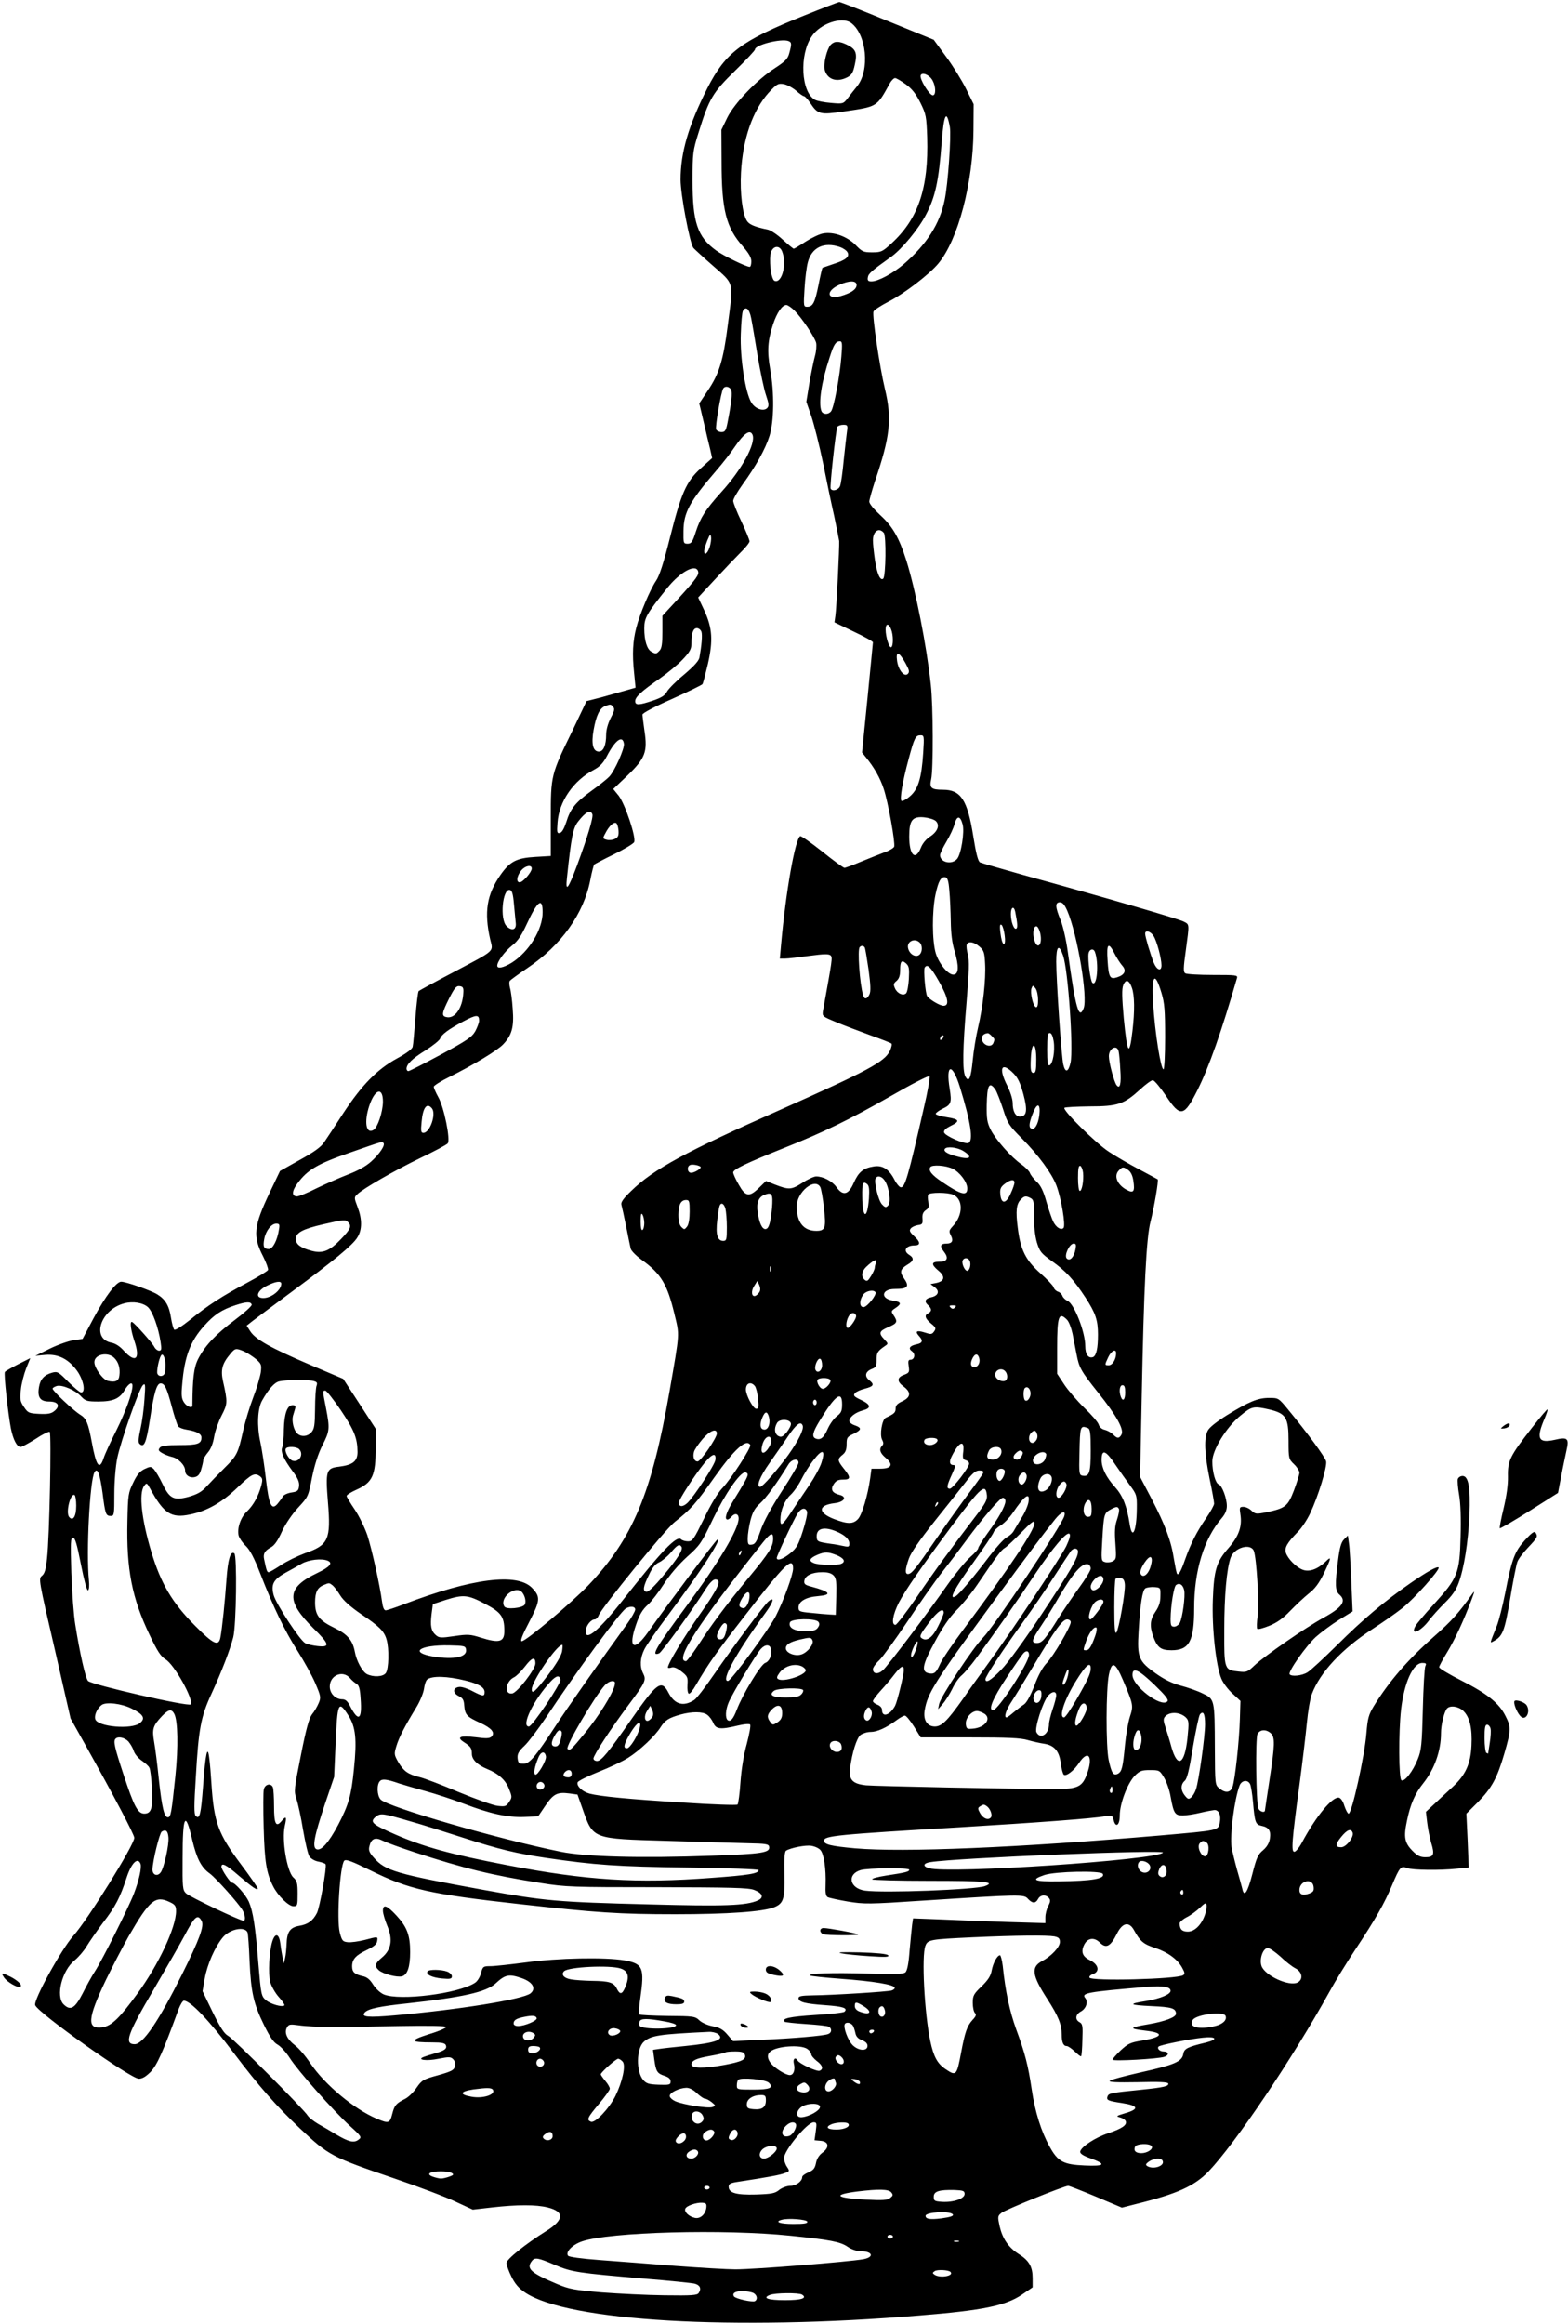 <?xml version="1.0" standalone="no"?>
<!DOCTYPE svg PUBLIC "-//W3C//DTD SVG 20010904//EN"
 "http://www.w3.org/TR/2001/REC-SVG-20010904/DTD/svg10.dtd">
<svg version="1.0" xmlns="http://www.w3.org/2000/svg"
 width="864pt" height="1280pt" viewBox="0 0 864 1280"
 preserveAspectRatio="xMidYMid meet">
<g transform="translate(0,1280) scale(0.1,-0.1)"
fill="#000000" stroke="none">
<path d="M4435 12716 c-352 -141 -436 -204 -537 -401 -104 -206 -148 -354
-148 -505 0 -81 51 -352 71 -376 6 -7 56 -53 110 -100 116 -102 111 -81 79
-327 -24 -191 -48 -267 -109 -357 l-48 -72 24 -101 c13 -56 29 -124 36 -151
l11 -49 -62 -56 c-81 -73 -109 -138 -172 -389 -34 -136 -57 -205 -75 -231 -32
-47 -90 -183 -109 -259 -19 -72 -23 -145 -12 -248 l8 -82 -53 -15 c-30 -9 -91
-25 -135 -38 l-82 -21 -75 -157 c-122 -250 -122 -250 -122 -491 l0 -205 -85
-5 c-104 -6 -140 -25 -192 -99 -76 -109 -91 -204 -57 -355 17 -71 34 -56 -206
-183 -99 -52 -183 -98 -188 -102 -4 -4 -12 -70 -18 -147 -6 -76 -12 -148 -15
-159 -2 -13 -33 -36 -86 -65 -109 -59 -194 -146 -296 -301 -44 -68 -92 -141
-106 -161 -17 -26 -56 -54 -134 -97 l-109 -61 -56 -117 c-90 -189 -95 -242
-37 -354 17 -34 29 -67 27 -74 -3 -7 -54 -38 -114 -70 -137 -73 -218 -125
-316 -205 -45 -36 -82 -59 -87 -54 -5 5 -13 35 -18 66 -10 66 -31 101 -75 128
-35 22 -173 70 -199 70 -27 0 -86 -78 -152 -200 l-61 -115 -49 -7 c-26 -4 -85
-24 -130 -46 l-81 -40 55 5 c72 6 130 -24 177 -91 34 -50 46 -116 20 -116 -7
0 -39 27 -71 59 -54 55 -60 58 -89 50 -43 -12 -65 -36 -72 -79 -10 -57 7 -80
56 -80 50 0 63 -24 29 -52 -18 -15 -36 -18 -84 -16 -56 3 -62 5 -84 38 -21 31
-23 42 -17 95 3 33 17 86 29 117 l23 57 -68 -34 c-37 -19 -70 -38 -72 -42 -7
-10 18 -234 33 -311 13 -63 33 -102 54 -102 7 0 44 20 82 44 37 25 72 42 78
39 10 -7 -1 -578 -15 -698 -6 -60 -13 -83 -28 -95 -19 -15 -18 -23 70 -401
l88 -385 84 -150 c160 -286 267 -490 267 -507 0 -39 -257 -452 -336 -540 -66
-74 -221 -355 -210 -382 17 -44 526 -405 571 -405 20 0 39 12 66 39 35 38 66
106 153 344 10 26 23 47 29 47 37 -1 139 -108 277 -291 135 -178 232 -289 362
-412 161 -151 172 -157 523 -277 132 -45 283 -102 335 -127 l95 -44 105 12
c141 16 244 16 308 0 94 -23 91 -69 -10 -131 -113 -71 -218 -155 -217 -175 0
-11 12 -45 27 -75 20 -40 40 -64 76 -88 236 -158 1147 -211 2176 -126 346 28
471 54 560 114 l60 41 0 50 c0 63 -19 97 -76 133 -57 36 -90 85 -106 154 -11
52 -11 56 10 73 22 18 346 149 368 149 6 0 75 -27 154 -60 l142 -60 82 21
c223 55 317 98 394 177 149 156 462 620 667 990 31 57 96 163 144 235 112 169
159 252 201 352 43 102 49 109 84 95 31 -11 181 -13 276 -3 l63 6 -6 149 -7
148 63 63 c77 78 107 134 146 268 37 128 38 146 6 208 -35 70 -101 123 -242
194 -67 34 -123 67 -123 74 0 6 20 43 44 82 42 69 91 174 135 291 17 46 18 51
3 30 -75 -106 -114 -149 -209 -233 -145 -128 -250 -249 -334 -386 -28 -47 -33
-66 -40 -150 -10 -125 -80 -441 -98 -441 -5 0 -15 19 -23 42 -7 25 -20 44 -30
46 -36 7 -125 -100 -203 -245 -15 -29 -35 -53 -43 -53 -18 0 -14 58 29 375 16
121 34 271 40 334 6 63 18 135 28 161 45 119 166 248 332 356 57 37 132 89
167 117 64 50 209 213 199 223 -8 8 -62 -22 -152 -84 -143 -99 -268 -204 -405
-341 -74 -73 -148 -142 -165 -152 -31 -20 -90 -25 -99 -11 -9 15 92 158 145
206 28 25 85 67 126 93 l76 47 -7 165 c-4 91 -9 186 -13 209 l-6 44 -21 -21
c-16 -16 -24 -44 -33 -114 -18 -136 -16 -170 7 -190 41 -35 17 -71 -88 -128
-100 -55 -325 -211 -379 -262 -39 -37 -44 -39 -88 -34 -79 8 -80 11 -79 230 0
187 13 334 35 397 20 56 111 82 128 37 15 -40 30 -288 21 -357 -5 -36 -6 -68
-2 -72 4 -4 34 4 66 17 42 17 76 41 115 82 31 32 77 75 103 96 35 27 57 58 83
111 42 88 43 98 8 63 -45 -42 -92 -58 -128 -42 -36 15 -80 61 -90 93 -8 27 8
55 66 114 22 22 52 68 68 102 45 95 95 259 88 287 -6 24 -103 156 -207 282
-55 67 -55 67 -107 67 -62 0 -110 -20 -232 -95 -56 -35 -97 -67 -106 -85 -22
-42 -18 -128 10 -265 14 -66 25 -127 25 -137 0 -9 -20 -45 -44 -80 -51 -74
-84 -138 -116 -228 -23 -66 -36 -88 -44 -79 -3 3 -10 38 -17 79 -15 101 -49
191 -124 335 l-63 120 9 440 c12 606 25 878 49 968 20 79 45 226 39 231 -2 1
-49 27 -104 56 -55 29 -129 72 -165 96 -70 45 -257 230 -245 242 4 4 66 7 138
8 156 0 190 12 278 92 31 29 63 52 71 52 8 0 40 -38 72 -85 80 -121 100 -117
174 30 64 128 133 324 218 618 5 16 -6 17 -133 17 -76 0 -144 4 -152 9 -11 7
-11 27 3 126 20 149 21 142 -12 159 -28 15 -438 134 -882 256 -124 35 -232 66
-240 70 -11 6 -22 49 -37 143 -32 202 -69 257 -167 257 -65 0 -76 10 -65 58
12 53 11 405 -2 520 -23 215 -84 523 -135 685 -40 126 -76 188 -143 249 -35
32 -61 63 -61 75 0 10 14 59 30 109 85 248 96 347 56 512 -29 120 -71 405 -63
426 3 8 41 33 84 55 84 43 223 149 273 209 109 130 192 445 194 733 l1 145
-42 85 c-23 46 -72 126 -110 177 l-68 93 -255 104 c-140 58 -259 104 -265 104
-5 0 -91 -33 -190 -73z m253 -41 c87 -62 107 -262 34 -351 -15 -18 -38 -48
-51 -65 -24 -31 -25 -32 -92 -26 -38 3 -77 11 -88 17 -77 41 -88 248 -18 350
46 70 164 110 215 75z m-344 -101 c19 -7 19 -16 5 -67 -8 -31 -22 -45 -77 -81
-98 -62 -226 -195 -265 -275 l-32 -66 1 -175 c0 -267 25 -364 118 -468 33 -38
46 -61 46 -82 0 -17 -4 -30 -9 -30 -19 0 -145 61 -186 91 -102 74 -129 155
-129 384 0 152 2 165 33 264 58 188 79 222 201 341 61 59 110 112 110 117 0
26 145 62 184 47z m795 -218 c18 -33 19 -81 1 -81 -19 0 -74 90 -67 110 8 20
50 2 66 -29z m-147 -21 c34 -25 55 -52 80 -102 31 -63 33 -75 37 -190 8 -281
-49 -448 -197 -584 -50 -46 -57 -49 -106 -49 -48 0 -55 3 -91 40 -47 48 -123
75 -180 64 -19 -3 -63 -24 -96 -45 -33 -22 -62 -39 -65 -39 -4 0 -31 23 -61
50 -30 28 -67 52 -81 55 -73 15 -103 28 -116 48 -25 38 -39 153 -33 266 10
186 64 341 152 440 45 48 52 53 82 48 19 -3 50 -20 69 -36 19 -17 39 -31 44
-31 5 0 21 -17 35 -38 41 -62 54 -65 180 -47 192 28 185 24 257 154 9 17 23
31 30 31 7 0 34 -16 60 -35z m242 -235 c8 -49 -10 -314 -29 -403 -27 -131 -99
-243 -225 -352 -60 -51 -141 -95 -178 -95 -18 0 -23 5 -20 22 3 21 20 36 128
113 59 42 152 154 193 234 51 97 70 185 86 399 12 155 27 182 45 82z m-605
-661 c17 -6 36 -19 41 -29 13 -24 -10 -43 -80 -65 -30 -10 -56 -19 -58 -20 -2
-2 -12 -44 -22 -95 -20 -99 -31 -120 -63 -120 -19 0 -20 4 -14 99 3 54 11 119
18 145 21 83 89 116 178 85z m-319 -25 c27 -69 -2 -177 -42 -161 -20 7 -33
122 -19 160 14 35 48 36 61 1z m410 -184 c0 -23 -29 -44 -88 -61 -76 -22 -83
28 -8 62 56 25 96 25 96 -1z m-342 -141 c40 -40 110 -144 119 -177 3 -14 1
-46 -6 -71 -7 -25 -21 -93 -31 -150 l-17 -104 28 -81 c15 -45 44 -160 64 -256
19 -96 47 -229 62 -295 14 -66 26 -127 27 -135 2 -31 -15 -376 -21 -412 l-5
-36 106 -51 c58 -27 106 -54 106 -59 0 -5 -14 -143 -30 -308 l-30 -299 20 -25
c47 -57 80 -116 99 -174 25 -74 65 -300 58 -320 -3 -7 -27 -22 -54 -31 -26
-10 -84 -33 -128 -51 -45 -19 -86 -34 -92 -34 -6 0 -61 40 -123 90 -62 49
-116 87 -121 84 -28 -17 -79 -305 -105 -596 l-7 -78 29 0 c16 0 76 7 134 15
81 11 108 11 117 2 11 -12 9 -22 -42 -303 -5 -32 -5 -32 72 -64 43 -18 128
-50 188 -72 61 -22 113 -42 117 -46 4 -4 0 -22 -9 -41 -29 -60 -123 -110 -597
-321 -530 -235 -705 -330 -827 -449 -45 -43 -59 -64 -55 -77 3 -11 15 -64 26
-119 11 -55 22 -110 25 -122 3 -13 31 -41 63 -64 104 -75 139 -133 178 -296
29 -121 31 -94 -27 -428 -98 -560 -202 -809 -447 -1067 -91 -95 -344 -308
-367 -308 -10 0 3 34 41 106 61 118 63 138 16 187 -81 85 -330 54 -705 -89
-49 -19 -95 -34 -102 -34 -9 0 -16 17 -20 48 -12 91 -56 288 -81 366 -15 43
-46 107 -70 142 -24 35 -44 69 -44 74 0 6 24 21 53 34 90 40 107 78 107 232
l0 104 -89 137 -90 138 -186 79 c-213 91 -297 138 -326 183 l-20 31 33 26 c18
14 115 86 216 161 231 171 336 257 361 299 27 42 27 101 1 168 -19 50 -19 53
-2 69 32 32 205 131 347 200 78 37 147 74 152 81 16 19 -20 199 -52 255 -14
25 -25 51 -25 57 0 6 39 31 88 55 127 63 263 145 294 178 49 51 61 97 53 196
-3 48 -10 100 -15 116 -4 16 -5 33 -1 38 3 5 47 37 96 70 187 125 313 302 348
488 8 42 18 79 21 83 4 3 52 29 108 56 57 28 107 58 112 67 13 23 -49 209 -85
256 l-30 37 79 75 c97 94 111 129 93 246 -6 42 -11 82 -11 89 0 8 70 45 163
86 89 40 165 77 168 82 3 5 16 54 29 109 30 131 25 200 -19 296 l-34 72 91 98
c50 54 113 120 141 148 28 27 51 56 51 63 0 8 -20 57 -45 110 -25 52 -45 103
-45 113 0 11 23 50 50 88 75 103 128 199 150 270 25 79 27 238 4 366 -18 101
-14 159 16 250 21 63 50 105 73 105 7 0 28 -14 45 -31z m-239 -41 c6 -29 22
-124 36 -211 15 -87 35 -183 46 -214 16 -48 17 -59 6 -71 -21 -20 -66 -4 -87
31 -33 54 -63 247 -58 377 2 63 7 121 12 128 16 27 35 11 45 -40z m497 -213
c-8 -105 -41 -282 -57 -301 -15 -19 -45 -18 -53 2 -17 44 0 159 45 294 23 73
34 90 57 90 13 0 14 -13 8 -85z m-608 -181 c9 -15 2 -75 -19 -181 -9 -46 -14
-53 -34 -53 -12 0 -26 7 -29 15 -6 16 27 206 39 225 9 15 33 12 43 -6z m639
-231 c-3 -21 -11 -92 -18 -158 -6 -66 -15 -130 -20 -142 -8 -22 -42 -32 -52
-15 -6 9 29 327 37 341 4 6 19 11 33 11 23 0 25 -3 20 -37z m-520 -19 c18 -48
-60 -191 -172 -314 -89 -99 -115 -140 -141 -219 -18 -57 -25 -66 -45 -66 -23
0 -24 3 -23 70 1 102 33 161 180 332 35 40 81 99 103 132 52 76 85 98 98 65z
m723 -539 c14 -17 11 -237 -3 -252 -16 -15 -35 27 -46 103 -6 41 -11 89 -11
107 0 51 33 74 60 42z m-960 -80 c-12 -35 -30 -48 -30 -20 0 8 8 34 17 57 15
36 18 39 21 20 2 -12 -2 -38 -8 -57z m-64 -130 c8 -20 -8 -42 -110 -154 l-86
-93 0 -88 c0 -67 -4 -92 -16 -104 -18 -19 -20 -19 -44 -6 -25 13 -40 62 -40
128 0 59 12 80 129 226 69 85 152 131 167 91z m1064 -321 c13 -32 13 -91 1
-99 -11 -6 -31 56 -31 98 0 34 17 35 30 1z m-1045 -14 c6 -18 1 -75 -11 -142
-4 -19 -31 -48 -85 -94 -44 -36 -86 -79 -94 -94 -11 -21 -30 -33 -77 -49 -77
-26 -98 -27 -98 -3 0 23 35 55 136 125 44 31 102 79 127 106 39 41 47 57 47
88 0 57 10 83 30 83 10 0 21 -9 25 -20z m1124 -172 c21 -38 24 -49 13 -60 -19
-19 -52 21 -59 72 -8 56 11 51 46 -12z m-1610 -242 c9 -11 6 -24 -14 -61 -15
-30 -25 -64 -25 -91 0 -59 -15 -94 -40 -94 -33 0 -43 43 -29 120 14 79 33 118
62 130 30 12 33 12 46 -4z m1708 -253 c-9 -141 -28 -201 -74 -240 -21 -18 -42
-28 -46 -24 -10 10 6 106 40 231 31 116 38 130 65 130 20 0 21 -3 15 -97z
m-1649 50 c4 -26 -51 -150 -81 -181 -12 -13 -56 -48 -98 -78 -89 -65 -116 -98
-139 -173 -12 -36 -24 -57 -35 -59 -16 -4 -17 3 -13 56 8 117 87 232 201 292
32 17 51 37 71 75 46 89 87 118 94 68z m-174 -388 c6 -17 -24 -118 -84 -281
-50 -133 -65 -152 -56 -69 24 226 33 273 61 309 41 53 68 68 79 41z m1893 -38
c23 -23 9 -58 -32 -85 -21 -13 -42 -38 -51 -62 -30 -74 -64 -41 -64 62 0 90
17 112 82 106 27 -3 56 -12 65 -21z m147 -17 c12 -41 -8 -167 -31 -192 -30
-33 -93 -18 -93 22 0 9 16 42 35 74 19 32 40 76 45 98 13 46 31 46 44 -2z
m-1896 -33 c2 -28 -1 -38 -18 -47 -12 -7 -33 -9 -46 -6 -23 6 -24 8 -9 35 19
38 44 63 59 58 6 -2 12 -20 14 -40z m-478 -211 c0 -20 -49 -76 -66 -76 -21 0
-17 33 7 64 22 28 59 35 59 12z m2301 -121 c4 -39 7 -115 8 -169 1 -68 7 -121
22 -168 23 -80 22 -121 -4 -126 -29 -6 -83 58 -101 118 -20 68 -21 231 -1 324
16 74 30 98 54 94 12 -2 18 -20 22 -73z m-2399 -75 c4 -41 8 -88 10 -105 4
-37 -22 -45 -51 -16 -38 38 -22 207 18 199 12 -2 18 -20 23 -78z m158 -45 c0
-95 -75 -217 -169 -277 -47 -29 -81 -36 -81 -17 0 23 42 79 82 111 30 23 51
54 80 117 60 130 88 151 88 66z m2891 8 c56 -131 114 -477 90 -537 -26 -65
-44 -2 -87 309 -9 68 -27 145 -40 177 -30 72 -31 98 -4 98 15 0 26 -13 41 -47z
m-287 -5 c13 -65 14 -88 6 -93 -13 -8 -30 38 -30 81 0 38 17 46 24 12z m-58
-131 c8 -57 -10 -65 -20 -9 -9 56 -8 78 4 66 5 -5 13 -31 16 -57z m196 12 c14
-65 -17 -95 -34 -33 -10 35 -2 77 15 71 6 -2 15 -19 19 -38z m624 -14 c18 -27
44 -124 44 -162 0 -36 -26 -27 -43 15 -19 48 -47 142 -47 159 0 22 29 14 46
-12z m-1288 -37 c16 -16 15 -53 -2 -67 -20 -17 -54 2 -62 35 -10 38 36 60 64
32z m329 -22 c24 -21 28 -32 31 -94 5 -87 -12 -240 -39 -353 -11 -46 -24 -126
-29 -178 -10 -102 -21 -127 -41 -90 -16 32 -15 148 7 410 14 169 16 229 7 261
-6 23 -9 47 -6 55 8 20 39 16 70 -11z m-632 -5 c3 -6 12 -60 21 -122 11 -82
13 -119 5 -136 -13 -27 -28 -30 -35 -5 -19 63 -32 252 -19 265 9 10 21 9 28
-2z m1376 -33 c12 -24 31 -53 42 -66 25 -27 16 -51 -27 -65 -40 -13 -47 -1
-53 92 -7 94 5 105 38 39z m-283 -12 c28 -84 57 -511 41 -589 -12 -53 -29 -58
-40 -11 -10 38 -39 466 -39 567 0 87 15 100 38 33z m175 21 c23 -61 12 -196
-14 -170 -11 11 -26 126 -21 161 4 24 27 30 35 9z m-1025 -149 c-2 -37 -9 -73
-15 -79 -16 -16 -48 -2 -61 26 -10 22 -9 28 8 42 14 12 20 30 20 59 0 50 8 59
33 37 16 -15 18 -28 15 -85z m165 -12 c52 -92 60 -136 26 -136 -20 0 -77 34
-90 53 -10 14 -21 145 -14 157 14 23 33 5 78 -74z m1227 -65 c17 -57 20 -96
20 -245 0 -97 -4 -176 -9 -176 -15 0 -47 201 -57 362 -10 158 9 183 46 59z
m-163 28 c15 -42 16 -128 3 -238 -17 -146 -29 -127 -48 71 -10 114 -11 160 -3
181 14 36 33 30 48 -14z m-3684 -28 c-4 -84 -48 -146 -95 -133 -26 6 -23 23
17 103 30 59 40 70 58 67 18 -2 22 -9 20 -37z m3167 -39 c0 -30 -4 -42 -12
-40 -16 6 -33 81 -24 105 7 17 8 17 22 -1 8 -11 14 -40 14 -64z m-3080 -114
c0 -11 -10 -37 -21 -58 -19 -33 -46 -51 -190 -129 -93 -50 -173 -91 -179 -91
-5 0 -10 6 -10 13 0 25 31 56 104 101 41 26 77 55 81 65 7 22 45 51 130 96 70
37 85 37 85 3z m2824 -84 c18 -18 18 -17 10 -38 -12 -32 -64 -12 -64 25 0 15
12 26 32 28 4 1 14 -6 22 -15z m342 -30 c8 -53 -5 -125 -23 -132 -10 -3 -13
19 -13 87 0 73 3 91 14 91 10 0 17 -16 22 -46z m-614 14 c-7 -7 -12 -8 -12 -2
0 14 12 26 19 19 2 -3 -1 -11 -7 -17z m518 -113 c0 -60 -3 -75 -15 -75 -15 0
-18 16 -15 80 4 97 30 93 30 -5z m454 43 c3 -13 7 -57 9 -99 6 -80 -2 -110
-20 -87 -14 16 -43 127 -43 160 0 45 46 67 54 26z m-580 -120 c25 -25 38 -53
55 -115 24 -89 19 -123 -19 -123 -25 0 -40 29 -40 75 0 20 -13 62 -30 95 -50
98 -31 134 34 68z m-295 -75 c60 -194 76 -298 47 -309 -21 -8 -131 40 -134 59
-2 11 10 22 34 34 56 27 52 38 -18 49 -35 5 -62 14 -62 19 1 6 18 18 38 28 47
22 51 34 39 109 -23 139 14 146 56 11z m-199 -118 c-86 -376 -103 -435 -126
-435 -7 0 -23 18 -34 39 -30 60 -66 84 -115 76 -58 -9 -84 -30 -111 -91 -29
-66 -59 -73 -95 -23 -23 33 -73 59 -112 59 -12 0 -47 -16 -77 -36 -60 -38 -72
-39 -152 -8 l-47 19 -39 -38 c-53 -52 -74 -49 -111 17 -17 29 -31 60 -31 68 0
17 71 51 286 137 213 85 349 151 583 284 113 65 208 114 213 109 4 -4 -10 -84
-32 -177z m395 103 c8 -13 27 -61 42 -107 25 -79 32 -90 104 -162 91 -92 164
-191 190 -259 27 -71 52 -221 39 -234 -14 -14 -41 3 -57 36 -7 14 -24 63 -37
108 -17 61 -32 91 -54 111 -17 16 -33 37 -37 48 -3 10 -24 31 -46 47 -57 39
-144 138 -171 193 -19 38 -22 61 -21 133 2 112 14 134 48 86z m-3375 -67 c-1
-57 -29 -141 -52 -155 -41 -25 -53 44 -23 134 31 92 75 105 75 21z m270 -36
c25 -31 -11 -135 -47 -135 -13 0 -15 9 -10 60 7 80 29 109 57 75z m3347 -37
c-7 -54 -27 -86 -47 -73 -13 8 -8 37 15 92 22 52 39 42 32 -19z m-3614 -154
c11 -12 -22 -61 -69 -103 -29 -26 -75 -51 -128 -71 -44 -17 -121 -51 -171 -75
-49 -25 -98 -45 -108 -45 -30 0 -30 28 1 70 56 77 111 109 290 171 184 64 176
62 185 53z m3195 -44 c58 -36 36 -51 -42 -28 -48 13 -68 27 -60 39 9 16 68 10
102 -11z m-1448 -87 c8 -7 -32 -33 -52 -33 -21 0 -25 35 -5 43 12 5 47 -1 57
-10z m1390 -11 c39 -19 80 -74 80 -108 0 -44 -34 -36 -141 37 -55 37 -75 62
-63 80 9 15 87 10 124 -9z m718 -22 c4 -43 -6 -100 -18 -100 -6 0 -10 32 -10
71 0 52 3 70 13 67 6 -3 13 -20 15 -38z m249 15 c14 -10 24 -31 28 -59 9 -59
1 -70 -35 -51 -54 28 -75 79 -44 109 19 20 24 20 51 1z m-1342 -58 c25 -38 36
-119 19 -137 -12 -13 -17 -12 -34 6 -20 20 -46 126 -35 144 11 17 34 11 50
-13z m715 -11 c0 -7 -9 -35 -21 -60 -25 -58 -52 -60 -57 -5 -3 30 2 41 24 58
31 24 54 27 54 7z m-802 -87 c-9 -121 -36 -113 -37 12 -1 72 4 85 27 67 11
-10 13 -28 10 -79z m-268 62 c5 -11 15 -63 20 -116 13 -109 7 -125 -42 -125
-70 0 -108 47 -108 135 0 79 100 161 130 106z m-266 -115 c-8 -83 -18 -116
-37 -116 -18 0 -34 35 -42 93 -8 51 5 84 38 96 41 16 47 4 41 -73z m999 73
c55 -25 54 -111 -1 -171 -23 -25 -24 -30 -13 -52 16 -30 8 -46 -24 -46 -34 0
-38 -14 -14 -44 28 -36 19 -56 -26 -56 -44 0 -45 -15 -3 -50 38 -32 33 -57
-13 -67 l-32 -6 23 -17 c30 -22 20 -48 -20 -56 -33 -7 -39 -24 -15 -44 8 -7
15 -18 15 -25 0 -7 -7 -15 -15 -19 -23 -9 -18 -29 15 -56 27 -22 29 -27 17
-44 -12 -17 -18 -17 -51 -6 -44 14 -56 7 -33 -18 25 -27 21 -40 -13 -47 -38
-8 -47 -23 -24 -39 20 -15 13 -46 -10 -46 -11 0 -13 -8 -9 -35 5 -33 3 -37
-26 -48 -39 -14 -40 -37 -1 -65 41 -31 39 -58 -7 -80 -28 -13 -38 -23 -38 -41
0 -22 -8 -29 -55 -51 -20 -10 -34 -94 -19 -121 8 -15 8 -24 0 -32 -19 -19 -12
-41 19 -67 45 -37 33 -60 -30 -60 l-48 0 -7 -52 c-13 -94 -45 -201 -67 -225
-27 -29 -58 -29 -133 0 -90 35 -88 76 2 87 55 6 73 35 29 46 -41 10 -51 30
-32 59 12 19 25 25 51 25 43 0 44 11 5 60 -36 45 -37 53 -7 77 16 13 22 28 22
58 0 36 3 41 38 57 45 22 47 33 7 47 -16 5 -30 16 -30 24 0 21 33 47 74 58 49
13 45 32 -10 58 -38 18 -44 24 -33 37 6 8 31 19 55 25 49 13 54 23 22 48 -26
22 -19 47 17 61 21 8 25 16 25 49 0 40 5 48 45 76 20 13 20 14 -2 37 -33 35
-29 46 22 68 49 21 53 29 29 65 -15 22 -14 24 10 40 36 24 32 34 -15 41 -70
12 -61 64 11 64 73 0 83 13 50 60 -24 34 -19 50 20 74 35 20 38 36 10 54 -36
22 -19 52 30 52 33 0 32 19 -1 49 -27 25 -30 33 -20 45 7 8 25 16 39 18 24 3
27 7 25 35 -2 23 3 36 18 47 17 11 20 20 14 45 -3 17 -4 35 0 41 8 13 108 13
138 -1z m427 -19 c16 -9 18 -22 17 -97 0 -56 6 -109 16 -145 16 -52 23 -61 81
-103 78 -55 122 -103 187 -202 56 -86 69 -125 69 -204 0 -76 -9 -116 -27 -124
-26 -9 -43 15 -43 60 0 78 -61 234 -98 250 -12 5 -25 18 -28 27 -3 9 -14 20
-24 23 -10 3 -22 14 -25 25 -3 10 -36 44 -72 76 -81 72 -110 129 -125 251 -12
93 -8 132 18 157 18 19 28 20 54 6z m-1880 -73 c0 -39 -5 -71 -14 -83 -14 -18
-16 -18 -31 -3 -12 12 -17 33 -17 69 1 56 14 80 43 80 17 0 19 -8 19 -63z
m197 16 c4 -16 8 -62 8 -103 0 -68 -2 -75 -20 -75 -32 0 -42 36 -33 112 4 37
10 74 13 81 8 21 24 13 32 -15z m-447 -80 c0 -17 -4 -35 -10 -38 -6 -4 -10 14
-10 47 0 38 3 49 10 38 5 -8 10 -29 10 -47z m-1632 5 c21 -21 14 -38 -39 -93
-62 -65 -100 -81 -161 -65 -61 16 -88 36 -88 65 0 35 37 55 149 81 117 27 124
27 139 12z m-381 -41 c-9 -59 -34 -107 -56 -107 -27 0 -33 13 -25 55 8 45 39
85 66 85 18 0 20 -5 15 -33z m4389 -109 c-8 -43 -31 -67 -48 -50 -16 16 15 82
38 82 13 0 15 -6 10 -32z m-581 -67 c6 -21 -3 -51 -16 -51 -13 0 -31 40 -25
56 8 20 34 17 41 -5z m-519 -7 c-3 -9 -6 -21 -6 -27 0 -7 -9 -27 -20 -45 -17
-28 -23 -32 -35 -22 -24 20 -17 52 18 81 36 32 52 36 43 13z m-579 -46 c-3 -7
-5 -2 -5 12 0 14 2 19 5 13 2 -7 2 -19 0 -25z m-2697 -69 c0 -35 -55 -79 -99
-79 -48 0 -35 41 22 69 46 23 77 27 77 10z m2634 -47 c-6 -9 -16 -18 -22 -20
-21 -7 -25 27 -6 55 l17 27 11 -23 c6 -15 7 -28 0 -39z m640 0 c8 -14 -46 -82
-66 -82 -23 0 -24 37 -2 68 15 22 58 30 68 14z m-4008 -83 c25 -24 57 -112 69
-192 6 -39 5 -47 -9 -47 -8 0 -21 10 -27 23 -12 22 -107 129 -121 135 -14 7
-8 -44 13 -106 33 -98 6 -123 -58 -53 -22 25 -47 41 -69 45 -113 22 -60 183
71 217 48 13 105 3 131 -22z m571 15 c2 -7 -39 -44 -91 -83 -108 -81 -167
-144 -204 -216 -24 -47 -31 -107 -32 -257 0 -18 -31 -6 -46 17 -14 21 -16 40
-10 101 12 151 45 237 121 321 55 62 97 89 173 114 62 20 83 20 89 3z m3875
-16 c-9 -9 -15 -9 -24 0 -9 9 -7 12 12 12 19 0 21 -3 12 -12z m-545 -44 c5
-15 -37 -75 -48 -68 -12 7 -4 51 13 72 12 14 30 12 35 -4z m1162 -23 c11 -11
24 -45 31 -78 6 -32 16 -83 22 -113 14 -73 24 -92 119 -211 101 -126 143 -202
129 -230 -13 -24 -24 -24 -47 0 -10 10 -30 21 -45 25 -16 3 -30 15 -34 29 -3
12 -39 54 -79 92 -40 39 -90 97 -111 129 l-39 59 0 141 c0 177 9 202 54 157z
m-4536 -174 c18 -8 47 -27 66 -42 31 -27 33 -32 28 -74 -4 -25 -22 -88 -42
-139 -19 -50 -44 -132 -55 -181 -28 -126 -34 -139 -103 -207 -34 -34 -78 -79
-98 -101 -27 -30 -50 -43 -97 -57 -84 -23 -107 -12 -147 71 -16 34 -38 70 -47
80 -16 16 -20 16 -52 1 -25 -12 -42 -32 -62 -75 -27 -55 -29 -66 -32 -213 -6
-264 25 -423 123 -627 43 -90 61 -117 87 -133 48 -28 156 -221 139 -248 -9
-15 -546 108 -566 129 -14 15 -45 151 -70 309 -9 52 -18 182 -22 288 -5 168
-4 192 9 192 12 0 22 -35 44 -147 17 -87 33 -146 39 -143 6 3 8 26 5 55 -16
155 5 554 31 596 16 27 29 -7 44 -114 15 -119 18 -127 46 -127 18 0 19 8 19
120 0 72 7 152 16 198 19 93 120 381 141 402 14 13 15 5 9 -78 -3 -50 -13
-124 -22 -163 -11 -49 -13 -74 -6 -81 26 -26 38 3 59 139 22 144 37 193 58
193 22 0 34 -25 61 -126 14 -54 31 -105 36 -111 6 -7 26 -15 47 -18 55 -9 81
-23 81 -43 0 -35 -21 -42 -121 -42 -72 0 -100 -4 -108 -14 -10 -12 -8 -18 11
-29 13 -8 38 -18 55 -22 35 -7 73 -46 73 -75 0 -26 26 -43 54 -36 18 4 28 17
35 44 6 20 11 42 11 49 0 6 11 25 25 42 17 19 29 51 35 87 5 31 24 84 41 117
33 64 34 72 8 188 -14 63 -5 98 39 150 27 33 31 34 75 16z m4807 -11 c0 -33
-20 -66 -40 -66 -24 0 -24 0 -3 45 17 35 43 48 43 21z m-5520 -26 c23 -23 33
-56 28 -96 -3 -31 -23 -40 -64 -30 -28 7 -74 71 -74 103 0 43 74 59 110 23z
m282 -36 c0 -23 -2 -46 -6 -52 -10 -16 -33 -15 -39 2 -5 13 8 80 20 99 10 17
23 -10 25 -49z m4482 40 c10 -26 -3 -54 -25 -54 -21 0 -25 21 -9 51 13 23 26
24 34 3z m-864 -44 c0 -31 -27 -49 -37 -24 -7 20 14 67 27 59 6 -3 10 -19 10
-35z m1008 -32 c15 -15 16 -45 2 -53 -15 -9 -47 4 -54 22 -12 31 28 55 52 31z
m-963 -49 c8 -12 -23 -49 -41 -49 -16 0 -37 37 -29 50 8 13 62 13 70 -1z
m-2847 -6 c19 -5 22 -10 16 -27 -4 -11 -8 -69 -8 -127 -1 -90 -4 -110 -20
-128 -22 -25 -58 -27 -79 -6 -19 18 -30 68 -23 95 3 11 9 29 12 40 4 15 1 20
-14 20 -29 0 -46 -47 -48 -135 0 -44 -4 -88 -9 -98 -10 -23 8 -64 56 -129 30
-39 39 -61 37 -83 -3 -26 -8 -31 -42 -36 -21 -3 -42 -13 -47 -21 -4 -8 -17
-26 -28 -39 -34 -42 -49 -12 -66 136 -8 72 -22 163 -31 204 -19 86 -15 182 10
226 36 64 68 100 94 106 36 9 161 10 190 2z m-998 -26 c0 -39 -37 -141 -88
-244 -33 -65 -65 -135 -71 -155 -23 -69 -41 -44 -65 87 -20 107 -30 132 -65
153 -37 23 -151 130 -151 143 0 5 11 11 24 15 31 7 103 -24 135 -60 22 -23 32
-26 93 -26 82 0 118 16 146 65 21 35 42 46 42 22z m3429 -1 c7 -8 15 -40 18
-70 5 -46 3 -56 -10 -56 -17 0 -57 75 -57 106 0 36 27 46 49 20z m2041 -36 c0
-40 -13 -53 -24 -24 -11 29 -7 64 9 64 11 0 15 -11 15 -40z m-522 1 c4 -24
-15 -54 -29 -45 -11 6 -12 58 -2 68 12 12 28 0 31 -23z m-3800 -99 c74 -110
91 -153 92 -229 0 -52 -25 -72 -102 -82 -71 -8 -75 -22 -61 -196 17 -206 3
-236 -128 -281 -40 -15 -100 -44 -131 -65 -32 -21 -62 -39 -68 -39 -9 0 -12
11 -25 73 -6 29 5 46 36 63 20 10 39 36 62 87 20 43 56 96 90 133 55 59 56 62
76 165 14 68 33 129 57 177 41 80 42 92 20 207 -19 96 -19 95 -3 95 6 0 45
-49 85 -108z m2762 33 c0 -37 -5 -48 -29 -66 -15 -11 -38 -42 -50 -69 -22 -50
-40 -64 -66 -54 -23 9 -18 34 22 99 86 141 123 168 123 90z m-140 10 c0 -8 -4
-15 -10 -15 -5 0 -10 7 -10 15 0 8 5 15 10 15 6 0 10 -7 10 -15z m2495 -39
c91 -22 105 -45 105 -172 0 -98 1 -101 30 -129 17 -16 30 -37 30 -47 0 -10
-14 -54 -30 -97 -34 -89 -48 -99 -153 -121 -55 -11 -60 -10 -81 9 -12 12 -32
21 -45 21 -21 0 -22 -3 -16 -43 10 -65 -9 -119 -65 -183 -68 -77 -81 -122 -87
-285 -6 -156 17 -366 47 -436 10 -24 38 -61 62 -82 l43 -40 -3 -98 c-3 -117
-27 -340 -41 -377 -12 -31 -39 -34 -72 -7 -24 19 -24 21 -25 223 -1 268 -1
269 -67 300 -28 14 -82 33 -120 43 -46 12 -90 33 -138 67 -95 67 -104 88 -95
233 9 154 21 225 37 236 8 5 30 8 49 7 35 -3 35 -3 34 -50 0 -33 -8 -57 -27
-85 -30 -43 -33 -79 -13 -136 23 -62 42 -77 101 -77 98 0 125 50 125 231 0
207 53 382 152 497 19 22 28 44 28 67 0 42 -26 112 -45 119 -18 6 -35 69 -35
126 0 63 77 189 156 253 62 51 71 53 159 33z m-2761 -32 c16 -42 -2 -88 -30
-77 -17 6 -18 33 -2 68 13 29 23 32 32 9z m124 -45 c2 -9 -9 -30 -23 -48 -22
-25 -30 -29 -46 -21 -21 12 -25 41 -8 71 13 25 72 23 77 -2z m65 -12 c7 -20
-23 -82 -80 -162 -58 -80 -141 -175 -154 -175 -24 0 -3 55 51 131 32 46 80
114 105 152 45 65 68 81 78 54z m1571 -13 c13 -5 16 -26 16 -124 0 -124 -8
-146 -47 -138 -16 3 -18 15 -15 123 3 150 4 155 46 139z m-2044 -30 c0 -24
-89 -154 -106 -154 -19 0 -28 24 -20 53 3 12 24 43 47 70 40 47 79 62 79 31z
m1765 -5 c8 -24 -16 -55 -34 -45 -15 9 -14 39 1 54 17 17 26 15 33 -9z m-1465
-38 c0 -10 -10 -31 -21 -45 -26 -33 -41 -19 -28 27 13 47 49 60 49 18z m913
12 c12 -11 -14 -33 -39 -33 -25 0 -39 14 -29 30 7 11 58 14 68 3z m-1029 -32
c8 -12 -106 -188 -154 -238 -25 -26 -64 -90 -101 -168 -56 -114 -63 -125 -88
-125 -15 0 -32 5 -38 11 -24 24 -106 -62 -322 -336 -134 -170 -211 -233 -203
-164 3 27 29 59 49 59 7 0 18 11 22 23 16 41 367 473 418 513 91 72 115 99
219 246 111 156 176 215 198 179z m1174 -35 c-5 -37 -2 -45 13 -49 11 -3 19
-11 19 -19 0 -21 -90 -138 -106 -138 -20 0 -17 17 11 78 18 39 21 52 10 52
-23 0 -27 18 -9 52 39 77 69 89 62 24z m-3660 12 c28 -28 1 -75 -36 -64 -21 7
-46 52 -37 67 9 13 59 11 73 -3z m3868 -2 c10 -26 -15 -56 -46 -56 -32 0 -38
16 -20 51 12 22 58 26 66 5z m-990 -74 c-9 -27 -39 -82 -67 -123 -28 -41 -70
-104 -94 -140 -52 -80 -65 -90 -65 -52 0 52 22 107 55 138 18 16 45 55 60 85
15 30 45 79 68 108 49 64 67 57 43 -16z m1107 62 c10 -10 -12 -44 -28 -44 -22
0 -27 17 -9 34 17 17 27 20 37 10z m131 -12 c3 -4 -1 -19 -7 -33 -15 -28 -60
-34 -65 -8 -6 32 56 67 72 41z m384 -63 c24 -35 60 -86 80 -113 35 -48 37 -53
36 -126 -1 -123 -25 -176 -39 -87 -16 103 -38 158 -82 207 -48 53 -73 104 -73
148 0 63 23 54 78 -29z m-2206 30 c-3 -27 -117 -202 -155 -238 -25 -23 -47
-22 -47 2 0 16 85 148 139 215 44 55 68 63 63 21z m458 -16 c0 -9 -41 -80 -92
-157 -59 -91 -100 -167 -117 -216 -21 -61 -30 -76 -48 -78 -20 -3 -23 1 -23
35 0 21 7 66 15 98 12 46 24 68 54 95 33 30 94 113 155 213 18 30 56 37 56 10z
m1135 -42 c8 -14 -16 -62 -29 -58 -13 4 -20 33 -12 53 6 16 32 19 41 5z m-118
-15 c-3 -8 -39 -59 -80 -113 -40 -54 -120 -165 -177 -248 -113 -165 -137 -195
-157 -195 -17 0 -16 25 5 85 12 34 59 101 142 206 69 86 147 184 173 218 36
47 54 61 73 61 19 0 25 -4 21 -14z m-1297 -8 c0 -13 -17 -44 -84 -152 -35 -58
-46 -96 -27 -96 5 0 14 7 21 15 19 23 40 18 40 -9 0 -59 -109 -242 -290 -486
-167 -226 -196 -276 -148 -257 14 5 194 254 257 355 21 33 40 52 52 52 39 0
18 -47 -84 -191 -88 -125 -177 -272 -177 -294 0 -3 9 -4 20 0 13 4 31 -3 55
-22 33 -26 36 -32 33 -73 -2 -25 2 -47 7 -49 6 -3 24 20 41 50 66 113 113 180
268 379 222 287 266 330 266 260 0 -33 -51 -174 -95 -261 -37 -72 -246 -358
-264 -358 -41 -2 45 153 211 381 40 55 47 86 12 57 -22 -18 -191 -245 -299
-401 -48 -70 -97 -134 -110 -142 -59 -38 -107 -25 -141 39 -39 76 -63 59 -207
-148 -125 -180 -164 -227 -187 -227 -11 0 -20 6 -20 14 0 18 94 162 194 296
92 123 98 136 80 172 -20 38 -17 85 6 132 11 23 72 111 136 196 175 234 296
420 266 409 -9 -4 -262 -341 -384 -513 -75 -105 -108 -84 -64 43 19 57 36 85
65 111 21 19 61 71 89 115 32 50 80 106 127 149 72 64 80 76 144 210 67 139
148 256 177 256 7 0 14 -6 14 -12z m1536 -2 c7 -19 -14 -58 -29 -53 -17 5 -21
35 -7 52 16 19 29 19 36 1z m-4223 -8 c14 -11 15 -19 6 -53 -16 -58 -43 -106
-78 -140 -35 -32 -56 -94 -46 -134 4 -14 21 -39 39 -56 23 -22 46 -65 81 -155
71 -182 134 -314 206 -426 34 -54 78 -133 96 -175 31 -72 32 -79 19 -110 -8
-19 -24 -47 -37 -62 -16 -22 -32 -78 -61 -225 -38 -190 -39 -199 -24 -242 8
-25 25 -101 36 -170 12 -69 27 -135 35 -146 8 -12 30 -25 49 -28 19 -4 38 -10
40 -15 8 -13 -32 -239 -48 -269 -22 -42 -49 -62 -97 -70 -51 -9 -68 -33 -70
-102 -1 -25 -4 -58 -8 -75 l-7 -30 -6 30 c-4 17 -10 51 -13 78 -7 56 -28 63
-44 15 -18 -56 -24 -180 -12 -226 7 -24 28 -61 48 -83 20 -22 33 -42 30 -45
-11 -12 -77 7 -102 29 -25 21 -27 30 -41 197 -17 212 -30 292 -53 345 -17 38
-76 105 -93 105 -10 0 -58 72 -58 87 0 25 26 12 95 -48 76 -65 105 -85 105
-71 0 5 -42 66 -94 135 -124 166 -147 229 -161 442 -3 50 -8 113 -12 140 -9
79 -21 28 -34 -153 -12 -158 -19 -186 -41 -164 -9 9 -9 59 1 214 15 265 28
333 86 458 59 129 101 239 120 311 17 64 22 454 6 463 -21 14 -35 -31 -43
-142 -8 -118 -24 -273 -34 -324 -10 -48 -39 -34 -138 66 -127 127 -189 232
-242 407 -54 180 -70 324 -40 364 14 19 15 18 33 -14 75 -138 116 -165 220
-143 94 19 176 66 261 148 78 75 95 84 125 62z m4361 -3 c8 -22 -10 -62 -34
-75 -38 -20 -52 12 -28 65 13 28 52 35 62 10z m82 -39 c7 -19 -26 -76 -43 -76
-18 0 -16 41 3 68 18 25 32 28 40 8z m-438 -63 c2 -24 -9 -45 -54 -104 -140
-183 -237 -315 -333 -457 -57 -83 -110 -152 -117 -152 -24 0 -15 56 19 123 37
70 122 193 292 422 162 217 186 238 193 168z m-5018 -57 c0 -59 -18 -87 -39
-62 -20 24 7 134 30 121 5 -4 9 -30 9 -59z m5247 20 c-3 -19 -20 -59 -39 -88
-18 -30 -38 -63 -44 -74 -6 -10 -23 -25 -37 -32 -14 -7 -57 -54 -96 -105 -86
-114 -166 -209 -186 -220 -40 -22 -6 42 95 182 60 84 112 161 115 171 3 10 21
27 39 38 19 11 48 42 66 68 66 98 97 119 87 60z m-127 5 c0 -26 -38 -94 -99
-177 -28 -39 -51 -76 -51 -82 0 -6 -20 -28 -44 -49 -24 -21 -78 -86 -120 -145
-120 -171 -332 -451 -360 -477 -27 -25 -56 -23 -56 5 0 9 16 32 36 50 19 19
88 114 153 211 65 98 151 221 192 273 41 52 101 131 133 175 93 126 186 235
202 235 8 0 14 -8 14 -19z m475 -42 c0 -37 -3 -44 -20 -44 -24 0 -32 42 -15
75 18 33 35 18 35 -31z m-854 18 c-10 -9 -11 -8 -5 6 3 10 9 15 12 12 3 -3 0
-11 -7 -18z m1005 -20 c2 -7 -3 -33 -11 -57 -12 -35 -14 -65 -9 -131 6 -82 5
-88 -15 -99 -12 -6 -31 -8 -43 -4 -20 6 -21 10 -14 125 8 138 10 145 45 164
33 18 40 18 47 2z m-1719 -13 c3 -9 -7 -57 -23 -106 -25 -78 -34 -95 -70 -124
-39 -32 -74 -44 -74 -25 0 12 96 216 116 246 19 29 42 33 51 9z m1417 -26
c-16 -54 -387 -608 -447 -668 -55 -55 -233 -324 -242 -365 l-6 -30 26 30 c15
17 38 54 52 82 13 29 37 63 52 75 16 13 53 57 83 98 113 155 228 319 315 450
104 155 181 246 196 231 7 -7 0 -29 -18 -68 -31 -63 -304 -474 -428 -643 -42
-58 -105 -145 -139 -195 -87 -123 -119 -155 -157 -155 -42 0 -65 36 -56 89 16
95 53 154 384 606 191 261 262 355 336 448 34 42 60 50 49 15z m-164 -38 c0
-40 -138 -246 -394 -589 -60 -80 -117 -165 -126 -187 -22 -49 -33 -58 -66 -50
-39 10 -30 50 39 176 42 78 80 133 117 170 31 30 82 93 114 140 109 161 133
193 153 204 10 6 48 41 84 78 64 66 79 77 79 58z m-1093 -45 c48 -20 73 -43
73 -68 0 -17 -4 -19 -32 -13 -18 4 -49 10 -68 12 -77 11 -80 13 -80 43 0 43
42 53 107 26z m-347 -39 c0 -45 -19 -76 -134 -215 -134 -163 -208 -263 -282
-378 -30 -45 -59 -83 -64 -83 -67 0 68 208 427 658 39 48 53 53 53 18z m-505
-46 c10 -16 -21 -65 -101 -160 -49 -59 -82 -90 -93 -88 -21 5 -17 29 16 96 17
37 35 58 54 66 16 7 45 31 65 54 36 43 48 49 59 32z m2185 -27 c-1 -36 -41
-104 -200 -344 -96 -144 -187 -270 -223 -306 -58 -60 -87 -77 -87 -52 0 15 95
160 203 309 50 69 129 183 174 254 46 71 88 135 94 143 16 19 39 16 39 -4z
m-1857 -8 c-3 -9 -8 -14 -10 -11 -3 3 -2 9 2 15 9 16 15 13 8 -4z m527 -11
c41 -17 52 -37 24 -48 -25 -10 -120 -7 -149 4 -31 12 -25 27 19 46 41 17 58
17 106 -2z m1729 -66 c-14 -44 -44 -63 -55 -35 -8 22 45 102 58 89 7 -7 6 -24
-3 -54z m-4535 36 c33 -13 14 -35 -57 -69 -168 -80 -173 -152 -21 -303 90 -88
95 -107 24 -99 -27 3 -58 10 -68 16 -30 16 -160 215 -174 264 -16 60 -2 86 65
124 28 15 69 38 91 51 39 21 106 29 140 16z m4206 -44 c0 -10 -29 -58 -65
-107 -35 -48 -85 -122 -111 -163 -75 -120 -92 -140 -120 -140 -34 0 -30 16 23
95 26 39 68 106 93 150 84 144 134 200 168 188 6 -3 12 -13 12 -23z m-1416
-39 c14 -15 16 -36 14 -117 l-3 -99 -35 2 c-19 1 -65 5 -102 9 -63 6 -68 8
-68 30 0 33 41 57 106 62 81 7 70 24 -34 52 -36 9 -43 15 -40 33 4 28 42 47
99 47 32 0 51 -6 63 -19z m1486 -21 c0 -23 -33 -60 -55 -60 -8 0 -15 9 -15 20
0 23 33 60 55 60 8 0 15 -9 15 -20z m118 -27 c4 -41 -34 -253 -47 -266 -8 -8
-11 34 -11 139 0 83 3 154 7 158 4 4 16 6 28 4 14 -2 21 -12 23 -35z m-4366
-5 c9 -7 28 -32 42 -55 17 -28 55 -62 113 -102 103 -69 130 -96 143 -142 15
-51 12 -162 -4 -184 -15 -22 -70 -24 -105 -6 -25 14 -57 72 -66 123 -12 63
-40 96 -112 131 -85 41 -107 70 -107 141 0 56 13 82 49 96 28 12 29 12 47 -2z
m4693 -27 c7 -32 -9 -151 -24 -180 -7 -12 -21 -21 -31 -21 -17 0 -20 7 -20 43
1 74 18 180 31 187 19 13 37 1 44 -29z m-3647 -13 c16 -21 22 -52 13 -67 -12
-19 -101 -28 -112 -10 -30 48 63 121 99 77z m1252 -17 c0 -36 -19 -73 -37 -69
-24 5 -25 19 -3 56 22 36 40 42 40 13z m-1458 -45 c89 -47 106 -70 107 -146 1
-65 -26 -73 -131 -40 -57 18 -71 19 -145 8 -74 -11 -84 -10 -102 6 -26 23 -31
50 -23 116 l7 54 70 23 c99 31 122 29 217 -21z m3408 11 c0 -16 -61 -97 -72
-97 -20 0 3 78 29 98 22 16 43 15 43 -1z m-2580 -43 c0 -9 -21 -46 -47 -82
-137 -189 -340 -478 -390 -556 -113 -173 -145 -211 -178 -211 -26 0 -30 4 -33
30 -2 24 5 38 38 69 22 21 75 91 118 155 166 251 409 582 440 601 26 15 52 12
52 -6z m1700 -17 c0 -8 -14 -42 -31 -75 -30 -61 -61 -84 -88 -67 -17 10 -14
18 39 89 47 62 80 83 80 53z m-691 -50 c8 -10 7 -19 -3 -33 -11 -15 -27 -19
-70 -19 -60 0 -94 20 -83 49 8 21 139 23 156 3z m1391 -2 c0 -25 -96 -188
-133 -226 -22 -23 -46 -66 -67 -123 -22 -56 -42 -93 -57 -104 -14 -9 -40 -29
-58 -44 -18 -16 -35 -28 -39 -28 -16 0 -2 43 29 89 19 29 75 120 125 204 115
193 155 247 180 247 11 0 20 -7 20 -15z m-1896 -13 c3 -5 1 -25 -5 -45 -7 -27
-15 -37 -29 -37 -25 0 -26 22 -3 61 18 30 28 35 37 21z m2031 -62 c-21 -59
-34 -80 -50 -80 -18 0 -18 -2 0 51 17 47 43 81 56 74 4 -3 2 -23 -6 -45z
m-1558 -26 c8 -21 -27 -66 -61 -77 -35 -12 -86 8 -86 34 0 21 23 35 77 48 56
13 63 13 70 -5z m572 -45 c-14 -41 -29 -60 -29 -36 0 20 29 81 36 75 2 -3 -1
-20 -7 -39z m-2481 -6 c6 -41 -67 -56 -179 -38 -137 23 -78 65 86 62 84 -2 90
-3 93 -24z m529 -9 c-4 -23 -31 -69 -77 -130 -71 -92 -90 -109 -90 -79 0 44
138 245 168 245 3 0 2 -16 -1 -36z m1151 13 c7 -33 -8 -68 -32 -77 -25 -9
-124 -173 -156 -257 -19 -50 -34 -68 -49 -59 -16 10 -14 57 4 99 20 48 152
267 178 295 24 26 50 25 55 -1z m1422 -32 c0 -43 -170 -305 -198 -305 -29 0
-2 64 75 180 41 63 83 123 91 132 16 19 32 15 32 -7z m-2720 -48 c0 -32 -100
-161 -128 -165 -45 -7 -37 66 10 89 13 6 40 33 61 60 38 50 57 56 57 16z
m4904 -14 c-5 -10 -11 -117 -14 -238 -5 -195 -8 -226 -28 -275 -26 -66 -73
-127 -90 -116 -15 9 -16 264 -2 389 17 149 66 257 117 257 20 0 24 -3 17 -17z
m-3433 -3 c10 -6 19 -15 19 -20 0 -27 -123 -67 -152 -49 -10 6 -8 14 8 36 29
38 86 53 125 33z m1589 -10 c0 -27 -15 -61 -79 -172 -31 -54 -61 -98 -68 -98
-31 0 2 100 69 206 51 82 78 104 78 64z m178 -65 c57 -135 58 -139 38 -201
-10 -31 -22 -100 -27 -153 -12 -126 -17 -149 -39 -161 -25 -13 -35 2 -51 75
-16 75 -15 391 1 470 16 78 35 71 78 -30z m-1208 56 c0 -28 -36 -174 -48 -197
-28 -52 -72 -66 -72 -23 0 12 -10 23 -25 29 -14 5 -25 14 -25 20 0 6 19 32 43
58 24 26 58 66 76 90 36 46 51 53 51 23z m900 -46 c-6 -19 -16 -35 -20 -35 -9
0 -7 11 13 64 15 40 21 15 7 -29z m481 -35 c63 -61 80 -83 71 -92 -35 -35
-192 85 -192 146 0 45 33 30 121 -54z m-4434 38 c11 -13 28 -28 38 -33 13 -8
19 -28 22 -82 9 -116 -12 -130 -58 -41 -14 28 -26 38 -43 38 -38 0 -69 32 -69
70 0 62 70 92 110 48z m638 -15 c73 -18 105 -37 105 -63 0 -26 -9 -25 -67 5
-26 14 -59 25 -73 23 -35 -4 -37 -33 -3 -50 23 -11 29 -21 31 -53 4 -51 15
-62 88 -95 63 -29 84 -54 62 -76 -10 -10 -30 -11 -88 -3 -84 10 -107 1 -64
-27 37 -24 44 -33 44 -65 0 -31 31 -61 84 -83 64 -26 103 -62 121 -111 17 -42
17 -46 0 -71 -16 -24 -21 -26 -64 -21 -25 3 -122 38 -214 76 -92 39 -189 76
-215 82 -64 16 -87 32 -117 82 -24 42 -24 46 -11 89 14 47 46 109 109 212 20
32 39 78 43 102 3 24 11 48 18 53 26 21 110 19 211 -6z m523 5 c4 -21 -155
-258 -174 -258 -45 0 26 147 120 248 31 33 49 37 54 10z m298 -34 c-13 -48
-84 -163 -162 -259 -77 -94 -85 -101 -97 -88 -13 12 150 290 206 351 11 12 29
22 40 22 16 0 18 -5 13 -26z m1039 -23 c3 -5 -2 -17 -11 -25 -11 -12 -35 -16
-84 -16 -73 0 -96 13 -65 37 21 15 151 18 160 4z m1313 -33 c-3 -36 -31 -51
-42 -23 -8 21 10 55 30 55 11 0 14 -9 12 -32z m82 4 c0 -11 -9 -45 -20 -77
-11 -32 -20 -69 -20 -82 0 -55 -47 -86 -69 -45 -12 22 36 171 65 203 22 24 44
25 44 1z m-5095 -73 c65 -32 78 -54 46 -80 -45 -37 -233 -21 -246 21 -7 21 9
58 34 78 24 19 110 9 166 -19z m5263 7 c5 -21 -46 -108 -59 -101 -10 7 -4 42
17 93 14 35 36 39 42 8z m-1678 -32 c0 -25 -7 -38 -26 -51 -25 -16 -27 -16
-40 2 -20 27 -17 42 10 70 33 32 56 23 56 -21z m-2390 -14 c40 -63 47 -131 30
-295 -14 -144 -29 -196 -87 -307 -52 -98 -93 -144 -119 -134 -25 10 -13 71 46
248 l51 150 8 182 c10 231 15 243 71 156z m1674 -8 c-6 -9 -16 -18 -22 -20
-21 -7 -25 27 -6 55 l17 27 11 -23 c6 -15 7 -28 0 -39z m1209 29 c6 -24 -16
-57 -31 -47 -15 9 -15 31 -1 57 12 22 24 18 32 -10z m3260 5 c35 -33 50 -96
45 -191 -5 -103 -33 -163 -106 -230 -30 -27 -74 -69 -99 -92 l-46 -43 7 -60
c4 -33 14 -83 22 -111 20 -65 14 -79 -32 -79 -28 0 -44 8 -69 33 -46 46 -52
77 -32 170 18 88 44 148 89 204 62 78 98 179 98 276 0 47 17 115 32 135 17 20
63 14 91 -12z m-7103 -16 c20 -38 23 -181 6 -345 -21 -201 -25 -225 -41 -225
-20 0 -33 52 -50 210 -8 80 -20 173 -26 206 -12 70 -7 88 44 142 36 37 52 40
67 12z m4468 -2 c35 -29 -4 -75 -68 -80 -32 -3 -35 0 -38 24 -4 38 39 82 71
72 12 -3 28 -11 35 -16z m-1532 -3 c12 -8 27 -28 34 -45 15 -35 39 -38 135
-15 33 8 63 11 68 6 5 -5 -4 -52 -18 -106 -17 -60 -30 -142 -35 -212 -4 -63
-12 -118 -16 -123 -5 -4 -139 0 -299 11 -308 19 -457 34 -516 49 -41 11 -74
43 -66 63 3 7 54 33 114 57 59 23 133 58 163 77 64 40 152 123 181 171 24 37
45 50 109 68 62 17 122 17 146 -1z m2638 -15 c17 -17 18 -26 9 -115 -16 -146
-55 -167 -89 -46 -8 31 -23 77 -31 103 -13 38 -14 50 -4 62 25 29 82 27 115
-4z m106 -38 c0 -66 -34 -310 -50 -358 -6 -18 -18 -38 -27 -45 -13 -11 -18
-10 -34 10 -24 29 -24 62 -1 82 13 11 25 59 45 184 16 93 33 175 39 182 18 22
28 3 28 -55z m-1604 -12 l37 -60 270 0 c208 0 282 -3 321 -15 28 -8 68 -17 90
-20 56 -9 83 -41 91 -109 4 -31 12 -59 17 -62 14 -9 56 23 84 66 48 72 77 39
47 -51 -28 -83 -50 -94 -191 -94 -232 1 -978 16 -1030 21 -75 8 -96 31 -88 94
11 86 36 165 57 183 12 9 37 17 56 17 36 0 87 23 142 64 19 14 40 26 47 26 7
0 29 -27 50 -60z m-1511 -7 c-10 -43 -54 -113 -70 -113 -19 0 -19 13 1 53 25
48 54 87 66 87 6 0 8 -11 3 -27z m4688 -4 c3 -12 1 -46 -4 -77 -5 -32 -9 -58
-9 -60 0 -2 -4 0 -10 3 -5 3 -10 40 -10 81 0 56 3 74 14 74 7 0 16 -9 19 -21z
m-5119 -17 c3 -5 1 -25 -5 -45 -7 -27 -15 -37 -29 -37 -25 0 -26 22 -3 61 18
30 28 35 37 21z m3190 -8 c15 -39 0 -94 -25 -94 -15 0 -19 34 -9 71 11 41 24
50 34 23z m718 -1 c24 -22 23 -63 -7 -258 -13 -88 -25 -163 -25 -167 0 -15
-28 -8 -36 10 -13 30 -17 387 -5 411 14 25 47 27 73 4z m-6295 -45 c11 -13 25
-36 30 -53 5 -16 25 -40 44 -53 19 -13 38 -30 42 -39 5 -8 11 -59 14 -112 6
-110 -3 -141 -42 -141 -36 0 -57 40 -115 217 -49 149 -57 183 -43 196 14 14
50 6 70 -15z m3928 -18 c8 -25 -1 -40 -24 -40 -24 0 -45 25 -37 45 8 23 53 19
61 -5z m-1627 -64 c5 -21 -46 -108 -59 -101 -10 7 -4 42 17 93 14 35 36 39 42
8z m142 -96 c0 -13 -7 -20 -18 -20 -26 0 -34 11 -21 27 17 20 39 16 39 -7z
m3265 -23 c14 -24 30 -71 35 -103 17 -93 24 -104 67 -104 21 0 65 7 98 15 33
8 68 14 77 15 25 0 37 -30 29 -70 -8 -43 -7 -42 -326 -70 -792 -68 -1417 -94
-1684 -71 -131 12 -171 21 -171 42 0 27 69 34 750 74 415 25 728 48 802 61 34
6 38 4 44 -20 11 -47 34 -31 34 24 0 65 42 176 82 218 28 28 38 32 85 32 51 0
53 -1 78 -43z m-4215 -31 c25 -8 90 -27 145 -42 55 -15 150 -46 210 -69 144
-55 241 -77 335 -73 l75 3 40 59 c45 66 66 76 134 67 l43 -6 28 -79 c59 -167
51 -164 466 -176 181 -6 381 -11 444 -13 98 -2 115 -4 118 -19 6 -33 -35 -40
-321 -50 -386 -14 -690 -6 -827 22 -345 70 -956 247 -993 288 -20 22 -22 82
-4 101 13 14 38 11 107 -13z m800 -12 c0 -20 -30 -30 -40 -13 -11 17 7 40 26
32 8 -3 14 -12 14 -19z m3888 9 c5 -10 12 -54 16 -98 10 -114 14 -125 47 -132
40 -8 53 -27 46 -71 -4 -25 -17 -46 -38 -64 -28 -23 -36 -43 -58 -129 -27
-105 -46 -132 -56 -82 -4 15 -17 64 -30 108 -12 44 -25 98 -29 120 -10 67 16
266 44 339 11 30 45 35 58 9z m-758 -34 c0 -11 -4 -18 -10 -14 -5 3 -7 12 -3
20 7 21 13 19 13 -6z m-694 -87 c19 -12 33 -47 25 -61 -13 -20 -44 -9 -61 22
-13 24 -13 29 0 37 18 12 22 12 36 2z m-3176 -84 c58 -16 188 -57 290 -90 201
-65 298 -88 461 -112 265 -39 390 -48 777 -53 222 -3 392 -9 392 -14 0 -19
-52 -28 -261 -43 -412 -31 -686 -14 -1124 70 -313 60 -461 101 -621 171 -123
54 -138 67 -105 95 28 22 37 21 191 -24z m-1201 -102 c25 -104 49 -152 97
-186 35 -26 160 -166 181 -203 14 -25 17 -57 5 -57 -20 0 -299 133 -317 151
-19 18 -20 33 -19 192 0 240 15 267 53 103z m-131 14 c4 -41 -24 -169 -43
-194 -18 -24 -45 -14 -45 16 1 48 39 201 51 209 22 14 34 5 37 -31z m6525 26
c9 -24 -35 -81 -63 -81 -34 0 -34 15 1 58 32 39 53 47 62 23z m-5168 -109
c272 -89 428 -127 695 -169 137 -22 173 -23 640 -23 410 -1 502 -3 535 -15 47
-18 56 -42 21 -58 -64 -29 -186 -33 -595 -22 -515 13 -578 19 -916 80 -483 88
-542 105 -605 177 -25 28 -30 41 -25 62 10 44 32 53 74 32 20 -10 99 -39 176
-64z m4363 54 c19 -11 12 -76 -8 -76 -23 0 -45 52 -30 71 14 16 20 17 38 5z
m-2127 -42 c19 -22 31 -104 28 -190 -2 -45 1 -63 12 -69 8 -4 57 -15 110 -24
91 -15 115 -15 415 5 542 35 556 35 578 10 24 -26 42 -27 56 -1 12 23 42 26
59 6 10 -11 9 -21 -3 -45 -9 -16 -16 -44 -16 -62 l0 -32 -207 6 c-115 4 -279
10 -365 14 l-157 6 -5 -34 c-2 -19 -9 -83 -14 -142 -5 -71 -13 -112 -23 -121
-11 -10 -56 -12 -209 -7 -198 6 -333 1 -315 -11 6 -3 78 -11 160 -17 191 -14
305 -33 305 -51 0 -5 -8 -11 -17 -14 -22 -7 -329 -26 -435 -27 -60 -1 -78 -4
-78 -15 0 -22 36 -31 148 -39 98 -7 125 -16 105 -36 -5 -5 -78 -13 -162 -18
-139 -9 -186 -19 -168 -37 3 -3 57 -9 119 -13 62 -4 119 -10 126 -15 17 -11
15 -33 -5 -40 -24 -10 -191 -24 -371 -32 l-153 -7 -32 37 c-24 28 -43 38 -80
45 -27 5 -59 19 -73 32 -24 23 -33 24 -175 25 -83 1 -153 5 -156 8 -4 4 -2 44
5 89 24 168 15 191 -88 209 -107 18 -365 13 -540 -11 -85 -11 -174 -21 -197
-21 -41 0 -43 -2 -53 -39 -5 -21 -20 -45 -33 -53 -92 -60 -414 -100 -502 -64
-19 8 -44 31 -59 54 -18 29 -34 42 -58 47 -44 10 -58 22 -58 54 0 39 20 61 81
90 39 19 55 32 57 49 4 26 6 26 -70 6 -33 -8 -74 -14 -92 -12 -28 3 -32 8 -44
53 -18 71 1 372 25 396 9 9 42 -3 145 -54 211 -104 323 -130 828 -186 412 -46
544 -55 850 -55 289 0 487 14 547 39 50 21 58 45 55 182 -2 83 1 124 9 129 26
16 107 32 139 27 19 -3 42 -13 51 -24z m1887 -14 c-40 -41 -1178 -117 -1287
-86 -39 10 -35 28 6 34 151 24 1300 70 1281 52z m-5634 -61 c8 -20 -9 -94 -36
-164 -30 -78 -174 -365 -214 -427 -19 -29 -49 -84 -68 -122 -43 -84 -68 -99
-106 -61 -44 44 -9 186 61 242 21 17 51 52 66 77 15 25 56 84 91 131 68 88 94
138 131 252 26 77 60 110 75 72z m5560 -6 c16 -27 -14 -54 -43 -39 -21 11 -28
41 -14 55 12 12 45 2 57 -16z m94 -31 c4 -30 -21 -48 -40 -29 -8 8 -8 18 0 38
15 31 36 27 40 -9z m-1418 4 c0 -11 -21 -16 -127 -32 -45 -7 -80 -16 -77 -21
3 -4 146 -8 319 -8 304 0 364 -6 302 -29 -53 -20 -558 -39 -661 -25 -85 12
-101 90 -24 113 42 12 268 14 268 2z m1066 -22 c16 -27 -56 -40 -243 -42 -135
-2 -158 8 -78 35 60 20 309 25 321 7z m1162 -71 c3 -23 -2 -30 -24 -38 -34
-13 -54 -6 -54 19 0 52 72 69 78 19z m-718 -34 c0 -8 -5 -12 -10 -9 -6 4 -8
11 -5 16 9 14 15 11 15 -7z m-5585 -51 c30 -14 35 -22 35 -50 0 -89 -96 -294
-212 -453 -101 -139 -145 -180 -195 -187 -86 -11 -81 48 20 260 35 72 92 182
126 242 115 199 147 226 226 188z m5705 -68 c-19 -57 -57 -95 -95 -95 -32 0
-45 13 -45 46 0 7 18 23 40 34 22 11 54 35 72 52 27 26 33 29 36 15 2 -9 -2
-33 -8 -52z m-5529 -36 c15 -28 -11 -99 -108 -294 -130 -260 -215 -385 -261
-385 -59 0 -41 54 104 300 69 118 146 252 171 299 56 106 72 120 94 80z m5137
-50 c34 -62 52 -78 118 -99 71 -24 126 -65 150 -113 13 -23 13 -31 3 -37 -35
-22 -509 -34 -516 -13 -2 6 5 14 16 18 43 13 36 54 -14 78 -41 20 -51 47 -30
87 19 36 55 40 85 10 35 -35 59 -22 95 50 30 60 66 67 93 19z m-4884 -14 c3
-8 8 -79 11 -157 8 -173 22 -235 80 -353 32 -65 52 -95 74 -107 17 -9 47 -42
67 -73 45 -71 242 -293 331 -374 66 -60 67 -63 48 -77 -25 -19 -54 -12 -123
29 -29 18 -74 44 -99 58 -25 15 -51 35 -57 45 -20 34 -410 425 -439 440 -21
11 -43 45 -85 130 l-56 116 12 70 c14 78 56 174 100 227 39 46 122 62 136 26z
m4445 -21 c25 -5 31 -12 31 -31 0 -28 -47 -78 -98 -105 -62 -33 -56 -78 28
-208 62 -96 80 -141 80 -197 0 -42 9 -63 27 -63 8 0 28 -14 45 -30 17 -17 33
-29 35 -26 3 2 6 43 7 91 3 75 1 87 -15 96 -27 14 -23 43 6 59 30 16 42 54 25
74 -23 28 8 34 342 62 88 7 128 0 128 -22 0 -19 -56 -43 -134 -56 -102 -16
-96 -22 27 -28 114 -5 136 -12 137 -42 0 -19 -59 -42 -152 -58 -107 -18 -110
-24 -18 -35 107 -12 100 -35 -17 -55 -64 -10 -78 -17 -118 -54 -25 -24 -45
-47 -45 -51 0 -10 255 4 287 16 27 10 22 29 -7 29 -20 0 -36 17 -26 27 8 9
173 42 244 49 73 8 86 -9 20 -26 -105 -25 -123 -34 -128 -64 -7 -42 -50 -60
-235 -101 -88 -20 -164 -40 -170 -46 -7 -8 36 -10 154 -8 115 3 165 1 168 -7
5 -15 -23 -22 -152 -35 -161 -16 -175 -19 -182 -35 -8 -22 0 -26 79 -38 91
-14 97 -33 18 -56 -50 -15 -52 -17 -29 -23 15 -4 29 -13 32 -21 8 -21 -21 -41
-96 -66 -71 -23 -150 -75 -155 -101 -2 -11 15 -23 58 -38 88 -32 78 -44 -33
-39 -117 5 -148 21 -193 103 -47 84 -81 193 -99 315 -20 135 -37 200 -86 333
-36 100 -59 206 -74 350 -4 31 -11 57 -15 57 -15 0 -38 -42 -46 -85 -5 -29
-20 -52 -56 -87 -43 -41 -48 -51 -48 -90 0 -24 5 -49 12 -56 9 -9 6 -18 -14
-39 -29 -32 -41 -66 -62 -178 -24 -128 -27 -132 -86 -92 -45 30 -66 69 -84
154 -32 152 -49 470 -27 525 13 34 25 36 261 47 243 11 410 12 449 5z m1246
-111 c28 -27 65 -56 83 -65 38 -20 44 -61 12 -78 -45 -24 -180 37 -199 91 -13
38 8 99 35 99 9 0 40 -21 69 -47z m-3635 -66 c42 -14 49 -45 26 -101 -18 -43
-30 -45 -48 -9 -16 33 -41 41 -138 42 -41 1 -92 4 -113 8 -40 6 -57 27 -39 45
24 24 252 35 312 15z m-546 -53 c61 -21 82 -57 49 -84 -41 -33 -396 -90 -749
-121 -148 -13 -185 -9 -165 15 17 21 82 35 236 51 302 33 433 62 485 109 54
50 74 54 144 30z m1884 -154 c52 -32 37 -53 -22 -30 -16 6 -26 17 -26 30 0 25
7 25 48 0z m117 -21 c8 -23 -7 -45 -24 -35 -12 8 -15 39 -4 49 12 12 22 7 28
-14z m1878 -33 c9 -23 -16 -46 -58 -56 -92 -22 -150 -5 -122 35 23 30 170 48
180 21z m-3796 -12 c5 -14 -67 -44 -102 -44 -15 0 -25 6 -25 14 0 19 15 28 60
37 45 9 62 7 67 -7z m703 -18 c36 -6 65 -15 65 -21 0 -23 -187 -26 -201 -3 -3
5 -3 15 0 23 6 18 43 18 136 1z m1041 -26 c4 -8 10 -27 13 -42 4 -17 16 -29
36 -36 20 -8 30 -18 30 -31 0 -31 -50 -28 -82 4 -26 26 -53 99 -43 116 9 14
36 7 46 -11z m-2876 -5 c66 0 235 2 375 5 165 3 256 1 258 -5 2 -5 -41 -24
-95 -40 -110 -35 -105 -45 20 -45 53 0 69 -4 74 -16 7 -19 -8 -30 -62 -45 -22
-6 -49 -15 -60 -19 -42 -16 15 -24 82 -10 56 11 67 11 80 -3 10 -10 13 -24 10
-39 -6 -21 -20 -28 -94 -49 -81 -22 -89 -27 -118 -69 -17 -25 -45 -52 -63 -61
-50 -25 -59 -36 -71 -84 -13 -51 -20 -53 -86 -25 -125 53 -287 189 -365 305
-26 39 -64 84 -85 99 -44 34 -60 69 -44 98 10 18 16 19 67 12 32 -5 111 -9
177 -9z m1592 -21 c5 -15 -41 -34 -57 -24 -22 14 -3 42 27 38 14 -2 28 -8 30
-14z m1398 -4 c-3 -5 -10 -10 -16 -10 -5 0 -9 5 -9 10 0 6 7 10 16 10 8 0 12
-4 9 -10z m-1876 -9 c12 -8 12 -12 2 -25 -17 -21 -50 -20 -58 0 -10 26 28 43
56 25z m1016 -4 c41 -31 -10 -50 -180 -67 -60 -6 -125 -13 -143 -16 l-34 -5 7
-52 c9 -67 16 -78 56 -91 24 -8 34 -17 34 -31 0 -18 -6 -20 -65 -18 -55 2 -68
6 -86 26 -40 47 -38 172 3 210 39 35 83 42 359 55 16 1 38 -4 49 -11z m-982
-74 c12 -11 -14 -33 -39 -33 -17 0 -24 6 -24 20 0 15 7 20 28 20 16 0 32 -3
35 -7z m1475 -9 c12 -8 22 -21 22 -29 0 -8 14 -24 30 -37 32 -23 39 -45 16
-54 -15 -6 -110 38 -121 56 -13 21 -27 10 -21 -16 9 -34 -1 -64 -22 -64 -22 0
-80 36 -103 63 -22 27 -24 51 -4 67 36 30 167 39 203 14z m-344 -31 c10 -26
-15 -39 -112 -57 -114 -21 -182 -20 -182 3 1 21 26 33 100 46 45 8 85 17 88
20 3 3 27 5 53 5 35 0 49 -4 53 -17z m534 -15 c16 -16 15 -38 -2 -38 -18 0
-39 27 -31 40 8 13 18 13 33 -2z m-1641 -24 c7 -20 -17 -37 -34 -23 -15 13 -6
39 13 39 8 0 17 -7 21 -16z m434 0 c18 -21 -1 -109 -40 -189 -35 -70 -112
-151 -135 -142 -25 10 -20 22 44 98 33 39 60 77 60 84 0 8 -11 27 -25 43 -14
17 -25 33 -25 36 0 11 84 86 96 86 6 0 17 -7 25 -16z m805 -116 c29 -28 7 -38
-87 -38 -87 0 -89 1 -89 23 0 13 3 27 8 31 14 15 151 2 168 -16z m364 18 c0
-2 3 -11 6 -19 6 -16 -20 -47 -41 -47 -20 0 -25 26 -9 49 13 18 44 30 44 17z
m138 -13 c5 -18 -10 -16 -34 2 -18 15 -18 15 5 13 14 -2 26 -9 29 -15z m-290
-15 c27 -27 4 -52 -37 -41 -26 7 -27 28 -3 42 22 13 26 13 40 -1z m-1732 -29
c16 -27 -55 -50 -119 -38 -68 12 -63 29 11 40 75 10 100 10 108 -2z m1124 -19
c17 -16 37 -30 44 -30 8 0 24 -9 37 -19 23 -19 23 -20 5 -27 -23 -9 -157 12
-203 31 -18 8 -33 21 -33 30 0 19 53 44 92 45 17 0 39 -11 58 -30z m380 -39
c0 -38 -20 -53 -67 -49 -33 3 -38 6 -38 28 0 28 34 50 78 50 23 0 27 -4 27
-29z m298 -38 c-3 -20 -59 -51 -98 -55 -32 -4 -38 24 -11 51 28 28 114 31 109
4z m-647 -44 c9 -17 8 -25 -4 -37 -27 -26 -67 6 -53 43 8 22 44 18 57 -6z
m514 -48 c9 -15 -16 -60 -36 -66 -41 -13 -52 22 -19 55 21 21 45 26 55 11z
m110 -40 l-7 -50 34 -3 c45 -4 50 -36 10 -65 -19 -14 -32 -35 -36 -58 -6 -29
-14 -39 -42 -51 -19 -8 -34 -19 -34 -26 0 -23 -34 -48 -65 -48 -18 0 -45 -10
-61 -22 -24 -20 -42 -23 -129 -26 -109 -3 -150 9 -150 43 0 16 10 21 50 27
164 25 235 38 259 48 27 10 28 11 12 35 -9 13 -16 35 -16 48 0 42 128 197 163
197 17 0 18 -5 12 -49z m178 42 c16 -15 -18 -33 -64 -33 -52 0 -64 14 -26 30
26 10 81 13 90 3z m-738 -44 c8 -13 -23 -49 -42 -49 -23 0 -28 32 -8 46 23 17
41 18 50 3z m128 -3 c8 -21 -17 -50 -36 -43 -14 5 -15 11 -5 32 12 27 33 33
41 11z m-1018 -22 c0 -22 -32 -31 -49 -14 -8 8 -6 15 9 26 24 18 40 13 40 -12z
m735 -4 c0 -24 -37 -47 -53 -31 -7 7 -5 16 8 31 23 25 45 26 45 0z m2566 -52
c10 -15 -24 -38 -57 -38 -31 0 -44 13 -35 35 7 18 81 21 92 3z m-2066 -12 c0
-19 -47 -56 -70 -56 -27 0 -32 28 -10 50 23 23 80 27 80 6z m-435 -16 c9 -15
-14 -40 -36 -40 -27 0 -35 21 -14 37 22 16 41 17 50 3z m2560 -50 c18 -29 -49
-53 -84 -31 -10 7 -8 12 10 25 27 18 65 21 74 6z m-3915 -70 c11 -7 9 -11 -13
-19 -16 -6 -37 -11 -47 -11 -10 0 -31 5 -47 11 -37 14 -14 29 47 29 25 0 52
-4 60 -10z m1420 -80 c0 -5 -7 -10 -15 -10 -8 0 -15 5 -15 10 0 6 7 10 15 10
8 0 15 -4 15 -10z m1001 -26 c11 -14 10 -18 -6 -31 -16 -12 -41 -14 -134 -9
-168 9 -187 27 -46 45 117 14 171 13 186 -5z m404 -9 c0 -26 -62 -47 -125 -43
-41 3 -45 5 -45 28 0 30 30 39 115 37 48 -2 55 -5 55 -22z m-1423 -75 c-5 -38
-35 -64 -65 -56 -33 8 -58 33 -51 50 6 16 60 35 94 33 21 -2 24 -6 22 -27z
m1357 -36 c9 -9 -9 -16 -61 -23 -64 -8 -88 -4 -88 14 0 20 130 28 149 9z
m-801 -41 c3 -10 -17 -13 -77 -13 -74 0 -106 12 -63 23 35 10 135 2 140 -10z
m-92 -78 c216 -22 275 -33 315 -61 20 -14 50 -24 70 -24 66 0 79 -32 17 -44
-84 -15 -600 -56 -706 -56 -45 0 -194 9 -330 19 -136 11 -322 25 -415 32 -105
8 -171 17 -177 24 -16 20 24 61 77 79 152 52 783 69 1149 31z m564 -5 c0 -5
-7 -10 -15 -10 -8 0 -15 5 -15 10 0 6 7 10 15 10 8 0 15 -4 15 -10z m363 -27
c-7 -2 -19 -2 -25 0 -7 3 -2 5 12 5 14 0 19 -2 13 -5z m-2227 -128 c94 -40
126 -45 492 -76 138 -11 264 -24 280 -28 29 -8 38 -27 22 -51 -8 -13 -38 -15
-187 -13 -98 1 -254 9 -348 16 -150 13 -179 18 -245 46 -148 62 -173 86 -138
129 16 19 35 15 124 -23z m2181 -39 c22 -22 -56 -36 -87 -16 -13 9 -13 11 0
20 14 10 76 7 87 -4z m-1086 -116 c21 -12 25 -35 9 -45 -13 -8 -108 13 -116
26 -11 18 8 29 47 29 22 0 49 -5 60 -10z m268 -9 c31 -20 -3 -31 -94 -31 -94
0 -127 12 -83 29 29 12 159 13 177 2z"/>
<path d="M4577 12553 c-21 -24 -41 -106 -33 -137 14 -54 67 -72 126 -41 23 12
31 26 40 68 15 65 6 87 -44 111 -44 21 -69 20 -89 -1z"/>
<path d="M1454 2945 c-4 -14 -4 -110 -1 -213 5 -188 15 -249 52 -322 26 -52
85 -110 112 -110 22 0 23 4 23 68 0 59 -3 72 -24 91 -35 33 -64 206 -47 282
12 52 8 59 -17 29 -31 -38 -42 -17 -42 80 0 48 -3 95 -6 104 -10 26 -43 19
-50 -9z"/>
<path d="M2110 2275 c0 -14 11 -52 24 -83 32 -76 22 -132 -30 -175 -38 -32
-42 -47 -16 -70 23 -20 99 -40 127 -33 30 8 45 52 45 134 0 91 -17 137 -73
198 -54 59 -77 68 -77 29z"/>
<path d="M4520 2166 c0 -8 7 -17 16 -20 19 -7 199 -8 192 -1 -6 6 -164 35
-190 35 -10 0 -18 -6 -18 -14z"/>
<path d="M4635 2041 c22 -5 92 -12 155 -16 90 -6 112 -5 104 5 -8 8 -61 13
-155 16 -98 2 -131 1 -104 -5z"/>
<path d="M4220 1951 c0 -15 10 -22 43 -29 56 -12 66 -4 33 25 -34 29 -76 31
-76 4z"/>
<path d="M2356 1941 c-11 -17 25 -34 80 -39 45 -4 54 -2 54 12 0 9 -12 21 -26
26 -32 12 -101 13 -108 1z"/>
<path d="M4140 1817 c21 -19 99 -51 106 -44 12 12 -5 37 -31 47 -15 6 -40 10
-58 10 -27 0 -29 -2 -17 -13z"/>
<path d="M3664 1795 c-9 -23 12 -35 64 -35 30 0 42 4 42 14 0 15 -10 19 -68
31 -25 5 -33 3 -38 -10z"/>
<path d="M4080 1649 c0 -12 25 -22 41 -17 6 2 0 9 -15 16 -16 7 -26 8 -26 1z"/>
<path d="M8440 4934 c-120 -154 -133 -180 -131 -267 1 -47 -8 -108 -24 -176
-14 -57 -23 -106 -21 -109 3 -2 76 40 163 95 l158 100 17 89 c9 49 23 113 29
142 16 70 8 78 -65 61 -91 -20 -103 7 -54 120 10 24 17 45 15 48 -2 2 -41 -44
-87 -103z"/>
<path d="M8284 4945 c-18 -15 -18 -15 5 -13 14 2 26 9 29 16 5 17 -10 15 -34
-3z"/>
<path d="M8033 4654 c-3 -8 0 -48 7 -88 8 -46 11 -131 8 -232 -5 -200 -16
-226 -146 -369 -50 -54 -96 -109 -103 -122 -30 -56 31 -29 77 34 16 21 54 63
84 93 40 39 63 71 77 110 30 80 53 226 60 375 6 150 -5 215 -38 215 -11 0 -22
-7 -26 -16z"/>
<path d="M8403 4317 c-57 -63 -72 -102 -109 -291 -14 -71 -35 -153 -46 -181
-41 -102 -39 -96 -20 -86 52 28 62 53 93 234 16 97 34 189 40 204 5 15 32 51
60 80 51 54 54 60 40 81 -6 10 -21 -1 -58 -41z"/>
<path d="M8345 3430 c-7 -11 12 -60 32 -82 28 -32 59 21 35 59 -10 17 -60 34
-67 23z"/>
<path d="M22 1908 c17 -26 77 -60 90 -52 13 8 -11 33 -53 55 -49 24 -55 24
-37 -3z"/>
</g>
</svg>

